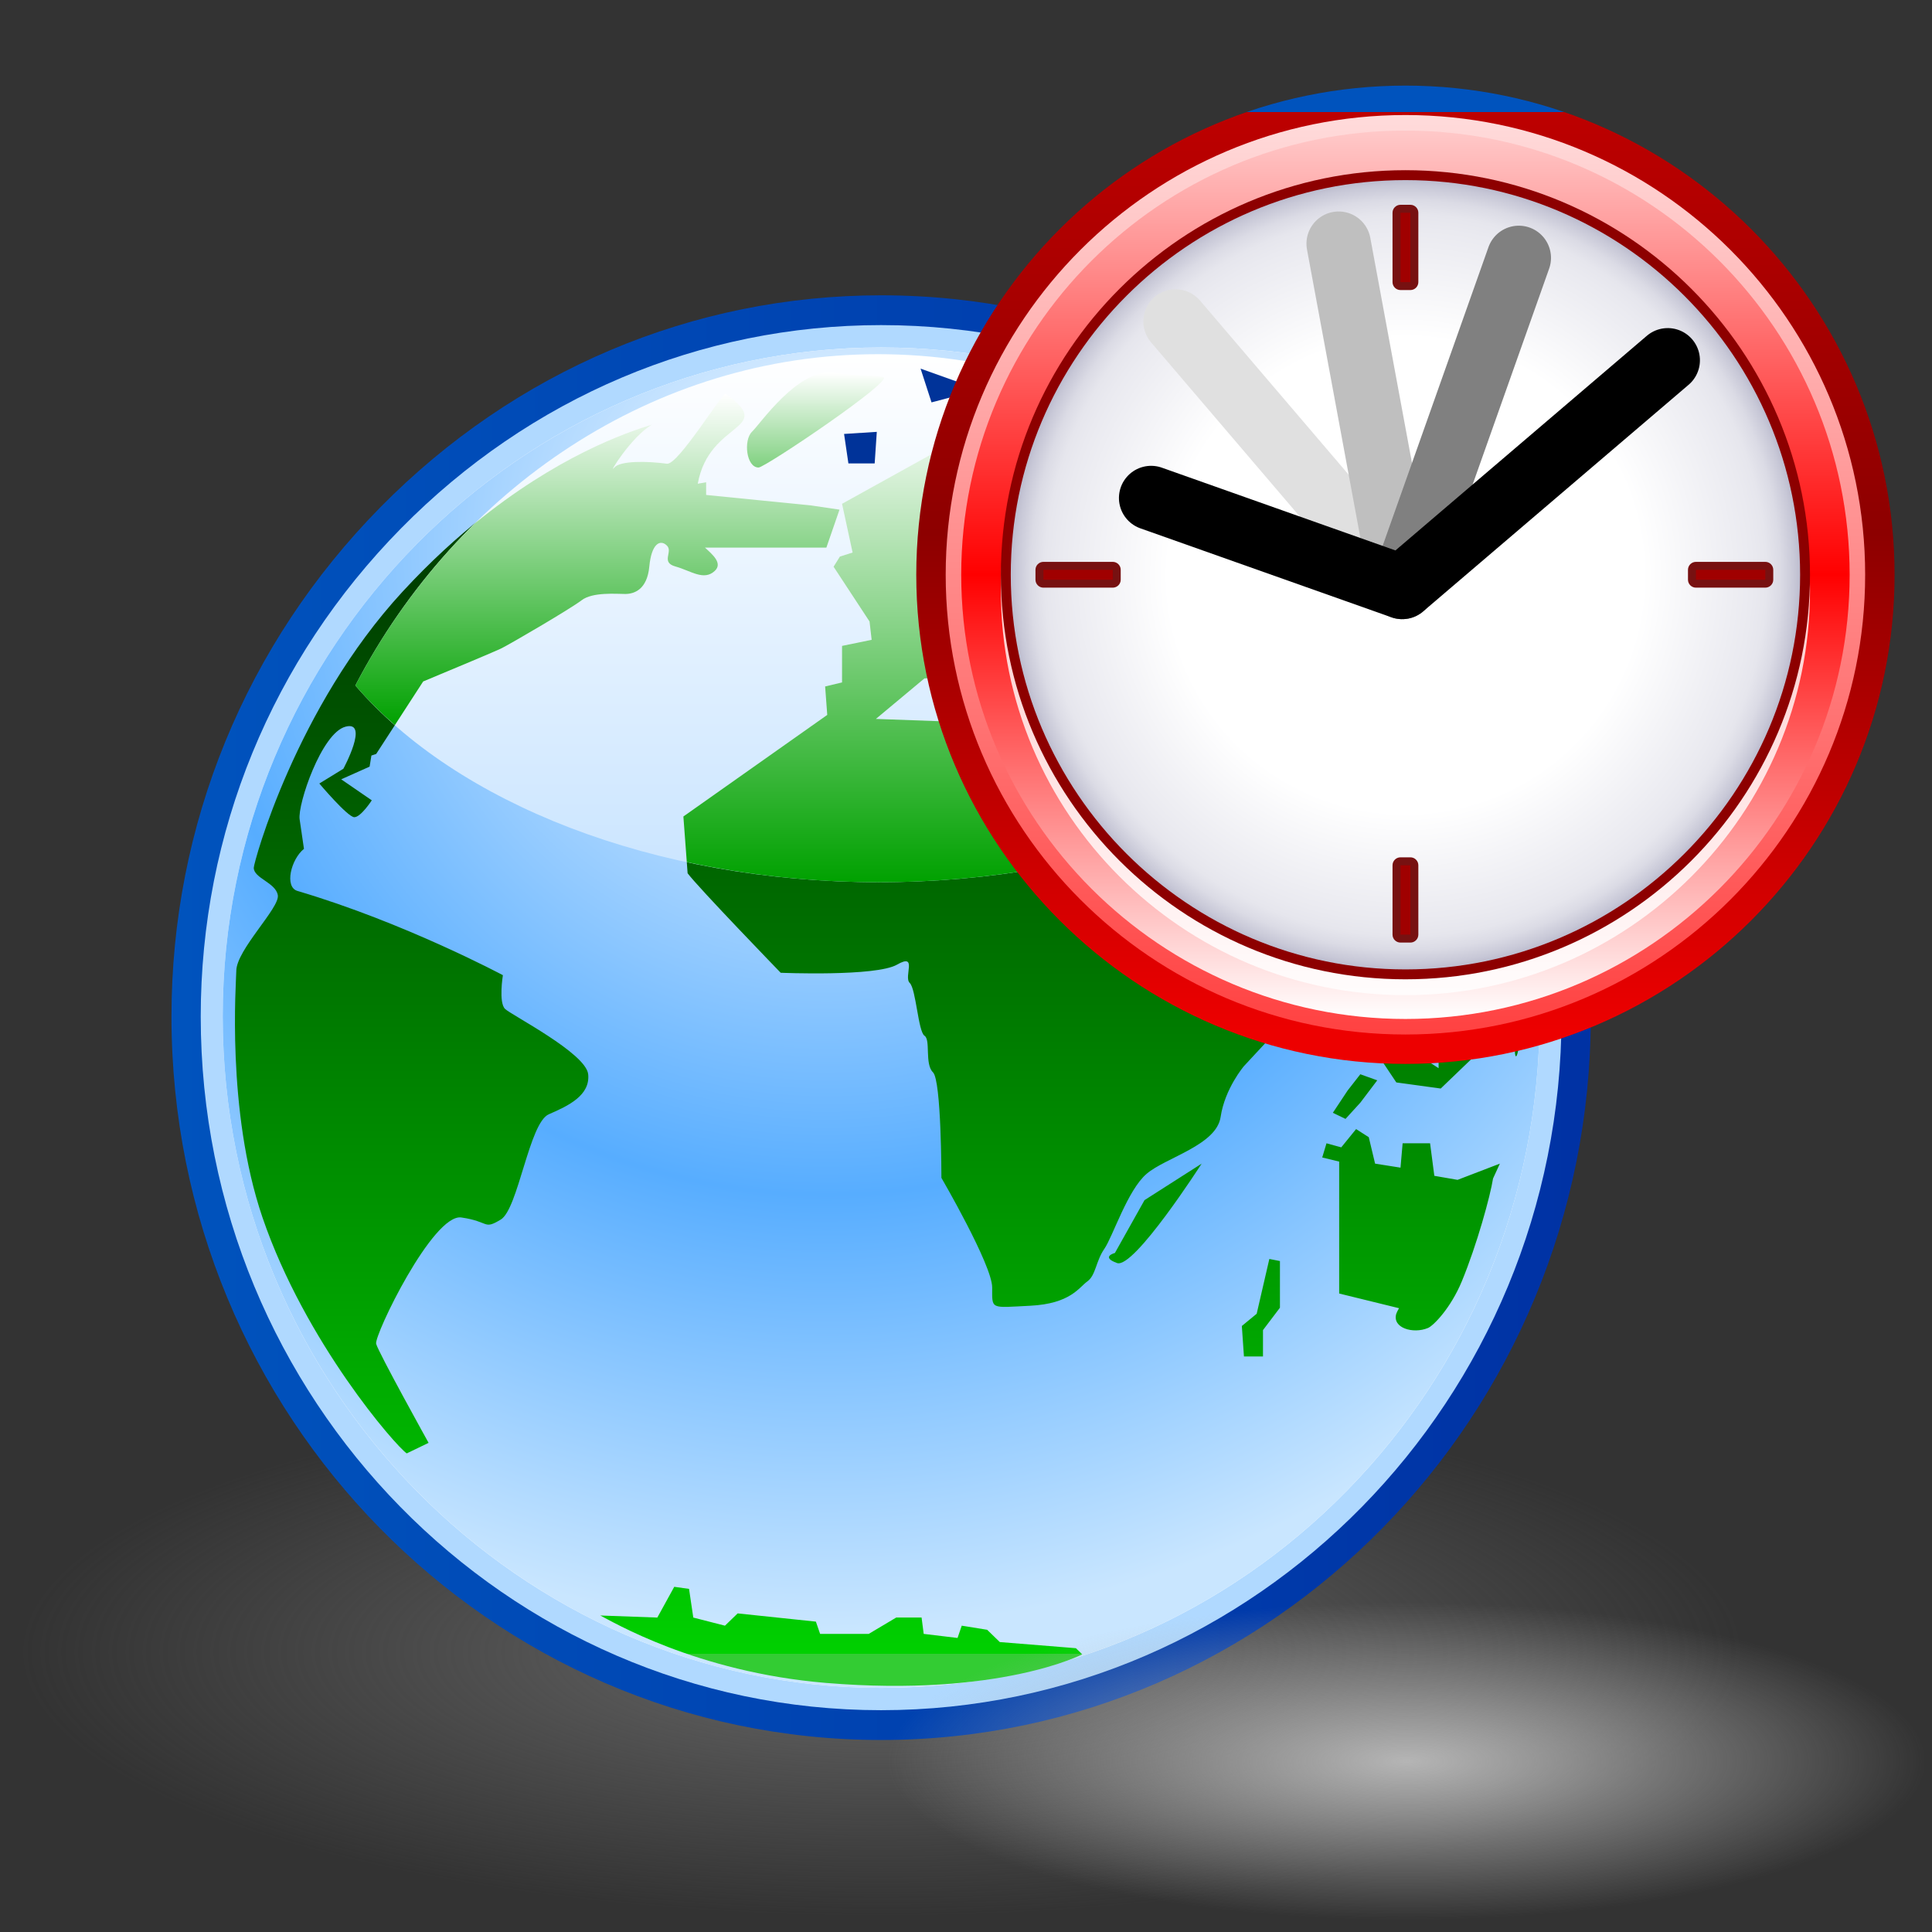 <?xml version="1.0" encoding="UTF-8" standalone="no"?>
<!-- Created with Inkscape (http://www.inkscape.org/) -->
<svg:svg
   xmlns:a="http://ns.adobe.com/AdobeSVGViewerExtensions/3.0/"
   xmlns:svg="http://www.w3.org/2000/svg"
   xmlns:xlink="http://www.w3.org/1999/xlink"
   version="1.0"
   width="60"
   height="60"
   viewBox="0 0 256 256"
   id="svg2">
  <svg:rect x="0" y="0" width="256" height="256" fill="#333333" stroke="none"/>
  <svg:style
     type="text/css"
     id="style4" />
  <svg:defs
     id="defs6">
    <svg:linearGradient
       id="linearGradient2166">
      <svg:stop
         style="stop-color:#b5b5b5;stop-opacity:1"
         offset="0"
         id="stop2168" />
      <svg:stop
         style="stop-color:#b5b5b5;stop-opacity:0"
         offset="1"
         id="stop2170" />
    </svg:linearGradient>
    <svg:linearGradient
       id="linearGradient3166">
      <svg:stop
         style="stop-color:#676767;stop-opacity:1"
         offset="0"
         id="stop3168" />
      <svg:stop
         style="stop-color:#656565;stop-opacity:0"
         offset="1"
         id="stop3170" />
    </svg:linearGradient>
    <svg:linearGradient
       x1="141.272"
       y1="70.428"
       x2="141.272"
       y2="158.071"
       id="L0"
       gradientUnits="userSpaceOnUse"
       gradientTransform="matrix(1.68,0,0,1.68,-86.7,-86.7)">
      <svg:stop
         style="stop-color:#ffffff;stop-opacity:1"
         offset="0"
         id="stop9" />
      <svg:stop
         style="stop-color:#00a200;stop-opacity:1"
         offset="1"
         id="stop11" />
      <a:midPointStop
         style="stop-color:#fff" />
      <a:midPointStop
         style="stop-color:#fff"
         offset=".5" />
      <a:midPointStop
         style="stop-color:#003399"
         offset=".994" />
    </svg:linearGradient>
    <svg:linearGradient
       x1="127.662"
       y1="63.215"
       x2="127.662"
       y2="183.368"
       id="L1"
       gradientUnits="userSpaceOnUse"
       gradientTransform="matrix(1.68,0,0,1.68,599.333,-89.719)">
      <svg:stop
         style="stop-color:#006a00;stop-opacity:1"
         offset="0"
         id="stop14" />
      <svg:stop
         style="stop-color:#004000;stop-opacity:1"
         offset="0.2"
         id="stop16" />
      <svg:stop
         style="stop-color:#00d000;stop-opacity:1"
         offset="1"
         id="stop18" />
      <a:midPointStop
         style="stop-color:#006A00" />
      <a:midPointStop
         style="stop-color:#006A00"
         offset=".5" />
      <a:midPointStop
         style="stop-color:#003333"
         offset=".2" />
      <a:midPointStop
         style="stop-color:#003333"
         offset=".5" />
      <a:midPointStop
         style="stop-color:#33CC33"
         offset="1" />
    </svg:linearGradient>
    <svg:linearGradient
       x1="-117.002"
       y1="397.34"
       x2="12.991"
       y2="397.34"
       id="L2"
       gradientUnits="userSpaceOnUse"
       gradientTransform="matrix(1.68,0,0,-1.68,899.209,789.763)">
      <svg:stop
         style="stop-color:#0053bd;stop-opacity:1"
         offset="0"
         id="stop21" />
      <svg:stop
         style="stop-color:#0032a4;stop-opacity:1"
         offset="0.994"
         id="stop23" />
      <a:midPointStop
         style="stop-color:#0053bd" />
      <a:midPointStop
         style="stop-color:#0053bd"
         offset=".5" />
      <a:midPointStop
         style="stop-color:#0032a4"
         offset=".994" />
    </svg:linearGradient>
    <svg:radialGradient
       cx="-57.022"
       cy="439.632"
       r="97.988"
       fx="-57.022"
       fy="439.632"
       id="R0"
       gradientUnits="userSpaceOnUse"
       gradientTransform="matrix(1.68,0,0,-1.68,899.213,789.761)">
      <svg:stop
         style="stop-color:#ffffff;stop-opacity:1"
         offset="0"
         id="stop26" />
      <svg:stop
         style="stop-color:#57adff;stop-opacity:1"
         offset="0.595"
         id="stop28" />
      <svg:stop
         style="stop-color:#c9e6ff;stop-opacity:1"
         offset="0.994"
         id="stop30" />
      <a:midPointStop
         style="stop-color:#fff" />
      <a:midPointStop
         style="stop-color:#fff"
         offset=".5" />
      <a:midPointStop
         style="stop-color:#57adff"
         offset=".596" />
      <a:midPointStop
         style="stop-color:#57adff"
         offset=".5" />
      <a:midPointStop
         style="stop-color:#c9e6ff"
         offset=".994" />
    </svg:radialGradient>
    <svg:linearGradient
       x1="-52.251"
       y1="457.03"
       x2="-52.251"
       y2="361.422"
       id="L3"
       gradientUnits="userSpaceOnUse"
       gradientTransform="matrix(1.68,0,0,-1.68,899.213,789.761)">
      <svg:stop
         style="stop-color:#ffffff;stop-opacity:1"
         offset="0"
         id="stop33" />
      <svg:stop
         style="stop-color:#94caff;stop-opacity:1"
         offset="1"
         id="stop35" />
      <a:midPointStop
         style="stop-color:#fff" />
      <a:midPointStop
         style="stop-color:#fff"
         offset=".5" />
      <a:midPointStop
         style="stop-color:#94caff"
         offset="1" />
    </svg:linearGradient>
    <svg:linearGradient
       x1="141.272"
       y1="70.428"
       x2="141.272"
       y2="158.071"
       id="L4"
       gradientUnits="userSpaceOnUse"
       gradientTransform="matrix(1.68,0,0,1.68,-86.7,-86.7)">
      <svg:stop
         style="stop-color:#ffffff;stop-opacity:1"
         offset="0"
         id="stop38" />
      <svg:stop
         style="stop-color:#00a100;stop-opacity:1"
         offset="0.497"
         id="stop40" />
      <svg:stop
         style="stop-color:#000000;stop-opacity:1"
         offset="0.994"
         id="stop42" />
      <a:midPointStop
         style="stop-color:#fff" />
      <a:midPointStop
         offset=".5"
         style="stop-color:#fff" />
      <a:midPointStop
         offset=".994"
         style="stop-color:#003399" />
    </svg:linearGradient>
    <svg:radialGradient
       cx="128.726"
       cy="228.367"
       r="105.216"
       fx="128.726"
       fy="228.367"
       id="radialGradient1691"
       xlink:href="#linearGradient3166"
       gradientUnits="userSpaceOnUse"
       gradientTransform="matrix(1.086,0,0,0.333,-22.995,142.863)" />
    <svg:linearGradient
       x1="-117.002"
       y1="397.34"
       x2="12.991"
       y2="397.34"
       id="linearGradient1706"
       xlink:href="#L2"
       gradientUnits="userSpaceOnUse"
       gradientTransform="matrix(1.447,0,0,-1.447,191.992,711.298)" />
    <svg:radialGradient
       cx="-57.022"
       cy="439.632"
       r="97.988"
       fx="-57.022"
       fy="439.632"
       id="radialGradient1708"
       xlink:href="#R0"
       gradientUnits="userSpaceOnUse"
       gradientTransform="matrix(1.447,0,0,-1.447,191.995,711.296)" />
    <svg:linearGradient
       x1="127.662"
       y1="63.215"
       x2="127.662"
       y2="183.368"
       id="linearGradient1710"
       xlink:href="#L1"
       gradientUnits="userSpaceOnUse"
       gradientTransform="matrix(1.447,0,0,1.447,-66.247,-46.069)" />
    <svg:linearGradient
       x1="-52.251"
       y1="457.03"
       x2="-52.251"
       y2="361.422"
       id="linearGradient1712"
       xlink:href="#L3"
       gradientUnits="userSpaceOnUse"
       gradientTransform="matrix(1.447,0,0,-1.447,191.995,711.296)" />
    <svg:linearGradient
       x1="141.272"
       y1="70.428"
       x2="141.272"
       y2="158.071"
       id="linearGradient1714"
       xlink:href="#L4"
       gradientUnits="userSpaceOnUse"
       gradientTransform="matrix(1.447,0,0,1.447,-66.247,-46.069)" />
    <svg:linearGradient
       x1="100.509"
       y1="70.033"
       x2="100.509"
       y2="130.029"
       id="linearGradient1716"
       xlink:href="#L4"
       gradientUnits="userSpaceOnUse"
       gradientTransform="matrix(1.447,0,0,1.447,-66.247,-46.069)" />
    <svg:linearGradient
       x1="120.485"
       y1="68.117"
       x2="120.485"
       y2="85.32"
       id="linearGradient1718"
       xlink:href="#L0"
       gradientUnits="userSpaceOnUse"
       gradientTransform="matrix(1.447,0,0,1.447,-66.247,-46.069)" />
    <svg:linearGradient
       x1="124.575"
       y1="73.444"
       x2="124.575"
       y2="79.161"
       id="linearGradient1720"
       xlink:href="#L0"
       gradientUnits="userSpaceOnUse" />
    <svg:linearGradient
       x1="132.784"
       y1="67.756"
       x2="132.784"
       y2="73.865"
       id="linearGradient1722"
       xlink:href="#L0"
       gradientUnits="userSpaceOnUse" />
    <svg:radialGradient
       cx="128.726"
       cy="228.367"
       r="105.216"
       fx="128.726"
       fy="228.367"
       id="radialGradient1438"
       xlink:href="#linearGradient2166"
       gradientUnits="userSpaceOnUse"
       gradientTransform="matrix(0.654,0,0,0.2,102.193,187.697)" />
  </svg:defs>
  <svg:rect
     width="220.455"
     height="220.455"
     x="8.415"
     y="28.592"
     style="fill:none"
     id="rect48" />
  <svg:polyline
     transform="matrix(0.527,0,0,0.527,118.866,10.718)"
     id="_x3C_Slice_x3E_"
     points="0,256 0,0 256,0 256,256 "
     style="fill:none" />
  <svg:g
     style="display:inline"
     id="g2454">
    <svg:path
       d="M 36.152,194.1 C 14.469,200.727 2.528,209.49 2.528,218.774 C 2.528,238.104 53.768,253.831 116.748,253.831 C 179.737,253.831 230.979,238.104 230.979,218.774 C 230.979,199.506 179.737,183.83 116.748,183.83 C 86.437,183.831 57.814,187.478 36.152,194.1 z "
       style="opacity:1;fill:url(#radialGradient1691);fill-opacity:1"
       id="path52" />
    <svg:g
       transform="matrix(1,0,0,1.018,0,-4.064)"
       id="g1693">
      <svg:path
         d="M 50.4,70.02 C 32.552,87.822 22.721,111.362 22.721,136.303 C 22.721,188.229 64.902,230.473 116.75,230.473 C 168.604,230.473 210.786,188.229 210.786,136.303 C 210.786,84.543 168.604,42.43 116.75,42.43 C 91.797,42.433 68.234,52.229 50.4,70.02 z "
         style="fill:url(#linearGradient1706)"
         id="P2" />
      <svg:path
         d="M 53.142,72.764 C 36.027,89.834 26.598,112.399 26.598,136.302 C 26.598,186.09 67.042,226.595 116.75,226.595 C 166.463,226.595 206.909,186.09 206.909,136.302 C 206.909,86.68 166.463,46.308 116.75,46.308 C 92.836,46.311 70.243,55.706 53.142,72.764 z "
         style="fill:#b0d9ff"
         id="FB" />
      <svg:path
         d="M 116.753,223.687 C 164.925,223.687 204.005,184.445 204.005,136.302 C 204.005,88.467 164.928,49.219 116.753,49.219 C 68.922,49.22 29.511,88.467 29.511,136.302 C 29.511,184.445 68.924,223.687 116.753,223.687 z "
         style="fill:#ffffff"
         id="FF" />
      <svg:path
         d="M 116.753,223.687 C 164.925,223.687 204.005,184.445 204.005,136.302 C 204.005,88.467 164.928,49.219 116.753,49.219 C 68.922,49.22 29.511,88.467 29.511,136.302 C 29.511,184.445 68.924,223.687 116.753,223.687 z "
         style="fill:url(#radialGradient1708)"
         id="FR" />
      <svg:path
         d="M 87.773,58.815 C 87.342,58.815 86.869,58.993 86.386,59.268 C 87.522,58.933 88.056,58.815 87.773,58.815 M 115.865,64.295 L 116.147,60.185 L 111.811,60.457 L 112.384,64.293 L 115.865,64.295 M 66.923,135.315 C 66.049,134.492 66.635,130.924 66.635,130.924 C 66.635,130.924 53.6,124.074 39.412,119.958 C 37.663,119.45 38.545,115.848 40.277,114.481 L 39.703,110.632 C 39.415,108.72 42.602,99.396 45.786,98.578 C 48.973,97.752 45.496,104.057 45.496,104.057 L 42.313,105.977 C 42.313,105.977 46.076,110.36 46.948,110.36 C 47.815,110.36 49.263,108.164 49.263,108.164 L 45.211,105.43 L 48.975,103.779 L 49.212,102.335 L 49.844,102.133 L 56.078,92.693 C 60.387,90.929 65.682,88.745 66.355,88.425 C 67.515,87.88 75.619,83.221 77.069,82.126 C 78.522,81.024 81.7,81.304 82.856,81.304 C 84.021,81.304 85.755,80.753 86.043,77.732 C 86.332,74.717 87.493,74.169 88.364,74.994 C 89.235,75.808 87.493,77.184 89.523,77.732 C 91.548,78.283 93.284,79.653 94.737,78.283 C 95.794,77.281 94.378,76.136 93.423,75.273 L 109.503,75.273 L 111.244,70.329 L 107.479,69.781 L 93.572,68.414 L 93.572,66.766 L 92.464,66.953 C 93.97,58.682 102.911,60.044 96.179,55.257 C 95.77,54.962 89.88,64.535 88.381,64.35 C 85.666,63.991 82.159,63.962 81.412,64.845 C 80.423,66.012 83.633,60.836 86.395,59.268 C 81.984,60.567 68.05,65.334 53.322,81.025 C 39.24,96.025 33.625,116.236 33.625,116.942 C 33.625,118.312 36.524,118.861 36.812,120.511 C 37.103,122.147 31.31,127.637 31.31,130.377 C 31.31,131.639 29.946,148.54 34.78,162.459 C 40.431,178.706 52.493,192.274 53.897,193.169 L 56.79,191.796 C 56.79,191.796 50.129,180.008 49.842,178.908 C 49.555,177.814 57.37,161.909 61.139,162.463 C 64.902,163 64.035,164.108 66.352,162.735 C 68.669,161.368 70.116,150.118 72.723,149.027 C 75.332,147.925 78.225,146.558 77.937,143.816 C 77.635,141.066 67.79,136.135 66.923,135.315 M 129.765,54.7 L 121.947,51.957 L 123.396,56.348 L 129.765,54.7 M 100.515,64.845 C 101.387,64.845 118.76,53.334 117.022,53.057 C 115.29,52.785 114.999,53.057 110.357,52.508 C 105.73,51.96 100.803,59.09 99.647,60.189 C 98.488,61.287 98.879,64.845 100.515,64.845 M 180.249,147.52 L 182.493,144.609 L 180.249,143.82 L 178.568,145.934 L 176.609,148.836 L 178.288,149.631 L 180.249,147.52 M 190.056,157.039 L 189.493,152.806 L 185.855,152.806 L 185.574,155.976 L 182.206,155.454 L 181.37,152.012 L 179.69,150.956 L 177.724,153.333 L 175.767,152.808 L 175.201,154.652 L 177.448,155.189 L 177.448,172.36 L 185.377,174.27 C 185.195,174.587 185.058,174.851 185.013,174.996 C 184.446,176.849 187.252,177.649 189.208,176.849 C 189.94,176.559 192.248,174.225 193.697,170.777 C 195.717,165.974 197.479,159.633 197.835,157.392 L 198.742,155.451 L 193.136,157.564 L 190.049,157.039 L 190.056,157.039 M 201.831,125.059 L 200.367,122.225 C 198.632,112.448 194.658,99.937 186.14,87.006 C 173.317,67.565 137.641,56.352 137.641,56.352 L 135.682,58.726 L 134.558,56.883 L 131.754,55.823 L 131.754,58.204 L 134.28,60.321 L 132.599,61.112 L 126.148,61.636 L 111.575,69.567 L 112.974,75.908 L 111.289,76.439 L 110.455,77.758 L 115.219,84.888 L 115.499,87.272 L 111.575,88.063 L 111.575,92.817 L 109.334,93.344 L 109.615,97.046 L 90.551,110.268 L 91.112,117.656 C 92.511,119.51 103.446,130.61 103.446,130.61 C 103.446,130.61 116.057,131.131 118.859,129.553 C 121.663,127.969 119.698,131.138 120.543,131.933 C 121.38,132.73 121.662,138.274 122.501,138.805 C 123.341,139.33 122.501,142.5 123.622,143.563 C 124.742,144.612 124.742,157.304 124.742,157.304 C 124.742,157.304 131.469,168.661 131.469,171.57 C 131.469,174.478 131.187,174.212 136.515,173.95 C 141.842,173.687 142.961,171.57 144.079,170.783 C 145.204,169.989 145.204,168.139 146.327,166.55 C 147.451,164.962 149.407,158.89 151.936,156.776 C 154.453,154.656 161.184,153.068 161.739,149.376 C 162.3,145.674 164.824,142.767 164.824,142.767 L 176.943,129.949 L 176.601,131.671 L 176.321,138.272 L 179.968,136.954 L 179.69,129.815 L 178.381,128.43 L 178.568,128.228 C 178.568,128.228 177.726,126.643 176.609,126.643 C 175.489,126.643 168.754,128.228 167.64,127.964 C 166.518,127.698 161.748,115.013 160.909,114.491 C 160.067,113.963 154.744,105.237 154.744,105.237 C 154.744,105.237 167.073,120.036 169.038,125.848 C 170.175,129.234 174.453,126.082 177.934,122.549 L 178.855,124.796 L 181.094,124.262 L 180.813,121.622 L 183.336,121.622 L 183.336,125.584 L 182.497,127.701 L 182.209,131.131 L 184.454,133.252 L 185.577,131.405 L 189.214,127.966 L 193.421,125.851 L 194.545,127.966 L 195.108,130.875 L 193.982,134.043 L 191.741,135.892 L 190.622,140.651 L 190.622,143.025 L 188.102,141.439 L 187.824,136.422 L 184.179,136.691 L 182.498,141.177 L 185.021,144.885 L 190.904,145.677 L 195.671,141.179 L 196.231,132.469 L 198.35,129.667 C 199.732,133.217 200.718,136.933 200.718,140.393 C 200.718,144.188 202.453,137.766 200.977,126.195 L 201.831,125.059 M 131.193,98.105 L 116.059,97.568 L 122.502,92.288 L 125.866,92.288 L 131.193,95.984 L 131.193,98.105 M 149.698,96.255 L 149.698,98.633 L 143.253,98.633 L 143.813,100.223 L 139.885,100.756 L 139.61,102.069 L 136.806,101.548 L 131.757,100.485 L 132.602,99.168 L 133.444,97.576 L 136.246,94.671 L 137.37,96.787 L 141.573,96.519 L 143.814,94.14 L 152.502,95.725 L 149.698,96.255 M 150.251,92.817 L 146.891,93.344 L 146.331,90.963 L 150.531,90.437 L 151.096,88.06 L 154.184,91.235 L 150.251,92.813 L 150.251,92.817 M 166.513,174.996 L 164.55,176.585 L 164.829,180.552 L 167.352,180.552 L 167.352,177.121 L 169.599,174.208 L 169.599,168.133 L 168.194,167.861 L 166.516,174.996 L 166.513,174.996 M 147.736,167.078 C 147.736,167.078 145.773,167.59 148.013,168.392 C 150.251,169.192 159.225,155.454 159.225,155.454 L 151.655,160.203 L 147.733,167.078 L 147.736,167.078 M 132.477,217.725 L 130.802,216.127 L 127.437,215.593 L 126.88,217.192 L 122.395,216.663 L 122.115,214.535 L 118.752,214.535 L 115.111,216.663 L 108.669,216.663 L 108.109,215.066 L 97.744,213.996 L 96.06,215.594 L 91.865,214.538 L 91.302,210.806 L 89.342,210.534 L 87.099,214.538 L 79.536,214.269 C 80.89,214.907 92.182,221.647 109.505,223.051 C 132.477,224.91 143.405,219.327 143.405,219.327 L 142.563,218.524 L 132.477,217.727 L 132.477,217.725 L 132.477,217.725 z "
         style="fill:url(#linearGradient1710)"
         id="F1" />
      <svg:path
         d="M 116.459,118.822 C 146.343,118.822 172.341,108.526 185.716,93.348 C 172.247,67.641 146.221,50.095 116.331,50.095 C 86.7,50.097 60.641,67.582 47.087,93.217 C 60.427,108.464 86.487,118.822 116.459,118.822 z "
         style="fill:url(#linearGradient1712)"
         id="F3" />
      <svg:path
         d="M 154.743,105.237 C 154.743,105.237 156.771,107.672 159.313,110.954 C 170.297,106.537 179.417,100.494 185.716,93.347 C 181.251,84.826 175.399,77.208 168.492,70.823 C 153.96,61.487 137.641,56.352 137.641,56.352 L 135.682,58.726 L 134.558,56.883 L 131.754,55.823 L 131.754,58.204 L 134.28,60.321 L 132.599,61.112 L 126.148,61.636 L 111.575,69.567 L 112.974,75.908 L 111.289,76.439 L 110.455,77.758 L 115.219,84.888 L 115.499,87.272 L 111.575,88.063 L 111.575,92.817 L 109.334,93.344 L 109.615,97.046 L 90.551,110.268 L 91.003,116.201 C 98.991,117.889 107.546,118.824 116.459,118.824 C 131.942,118.824 146.362,116.042 158.543,111.267 C 156.788,108.591 154.743,105.237 154.743,105.237 z M 131.193,98.105 L 116.059,97.568 L 122.502,92.288 L 125.866,92.288 L 131.193,95.984 L 131.193,98.105 L 131.193,98.105 z M 149.698,96.255 L 149.698,98.633 L 143.253,98.633 L 143.813,100.223 L 139.885,100.756 L 139.61,102.069 L 136.806,101.548 L 131.757,100.485 L 132.602,99.168 L 133.444,97.576 L 136.246,94.671 L 137.37,96.787 L 141.573,96.519 L 143.814,94.14 L 152.502,95.725 L 149.698,96.255 z M 150.251,92.813 L 150.251,92.817 L 146.891,93.344 L 146.331,90.963 L 150.531,90.437 L 151.096,88.06 L 154.184,91.235 L 150.251,92.813 z "
         style="fill:url(#linearGradient1714)"
         id="F4" />
      <svg:path
         d="M 66.349,88.425 C 67.509,87.88 75.614,83.221 77.063,82.126 C 78.516,81.024 81.694,81.304 82.85,81.304 C 84.015,81.304 85.749,80.753 86.037,77.732 C 86.327,74.717 87.487,74.169 88.358,74.994 C 89.229,75.808 87.487,77.184 89.517,77.732 C 91.542,78.283 93.278,79.653 94.731,78.283 C 95.788,77.281 94.372,76.136 93.417,75.273 L 109.498,75.273 L 111.238,70.329 L 107.474,69.781 L 93.566,68.414 L 93.566,66.766 L 92.458,66.953 C 93.964,58.682 102.905,60.044 96.173,55.257 C 95.764,54.962 89.874,64.535 88.375,64.35 C 85.66,63.991 82.153,63.962 81.406,64.845 C 80.417,66.012 83.627,60.836 86.389,59.268 C 82.956,60.279 73.75,63.417 62.897,72.141 C 56.617,78.214 51.258,85.328 47.085,93.217 C 48.654,95.009 50.413,96.728 52.32,98.377 L 56.073,92.693 C 60.381,90.931 65.677,88.746 66.349,88.425 z "
         style="fill:url(#linearGradient1716)"
         id="F5" />
      <svg:path
         d="M 99.645,60.188 C 98.488,61.287 98.879,64.845 100.515,64.845 C 101.387,64.845 118.76,53.334 117.022,53.057 C 115.29,52.785 114.999,53.057 110.357,52.508 C 105.729,51.959 100.801,59.088 99.645,60.188 z "
         style="fill:url(#linearGradient1718)"
         id="F6" />
      <svg:polygon
         points="126.073,73.444 123.076,73.631 123.473,76.284 125.878,76.284 125.878,76.285 126.073,73.444 "
         transform="matrix(1.447,0,0,1.447,-66.247,-46.069)"
         style="fill:url(#linearGradient1720)"
         id="F7" />
      <svg:polygon
         points="135.486,69.653 130.082,67.756 131.084,70.792 135.486,69.653 "
         transform="matrix(1.447,0,0,1.447,-66.247,-46.069)"
         style="fill:url(#linearGradient1722)"
         id="F8" />
    </svg:g>
    <svg:g
       transform="matrix(1.121,0,0,1.121,-158.821,-16.992)"
       id="g3291">
      <svg:g
         transform="matrix(0.47,0,0,0.47,247.643,22.937)"
         id="g116">
        <svg:linearGradient
           x1="128"
           y1="244.428"
           x2="128"
           y2="11.573"
           id="XMLID_11_"
           gradientUnits="userSpaceOnUse">
          <svg:stop
             style="stop-color:#ed0000;stop-opacity:1"
             offset="0.006"
             id="stop120" />
          <svg:stop
             style="stop-color:#8d0000;stop-opacity:1"
             offset="0.545"
             id="stop122" />
          <svg:stop
             style="stop-color:#bd0000;stop-opacity:1"
             offset="1"
             id="stop124" />
          <midPointStop
             id="midPointStop126"
             style="stop-color:#0035ED"
             offset="0.006" />
          <midPointStop
             id="midPointStop128"
             style="stop-color:#0035ED"
             offset="0.5" />
          <midPointStop
             id="midPointStop130"
             style="stop-color:#00008D"
             offset="0.545" />
          <midPointStop
             id="midPointStop132"
             style="stop-color:#00008D"
             offset="0.5" />
          <midPointStop
             id="midPointStop134"
             style="stop-color:#0053BD"
             offset="1" />
        </svg:linearGradient>
        <svg:path
           d="M 4.98,128 C 4.98,195.832 60.168,251.021 128.002,251.021 C 195.833,251.021 251.02,195.832 251.02,128 C 251.02,60.167 195.833,4.979 128.002,4.979 C 60.168,4.979 4.98,60.167 4.98,128 z "
           style="fill:url(#XMLID_11_)"
           id="path137" />
        <svg:linearGradient
           x1="128"
           y1="244.407"
           x2="127.999"
           y2="11.546"
           id="XMLID_12_"
           gradientUnits="userSpaceOnUse">
          <svg:stop
             style="stop-color:#ff4242;stop-opacity:1"
             offset="0.006"
             id="stop141" />
          <svg:stop
             style="stop-color:#ff9494;stop-opacity:1"
             offset="0.573"
             id="stop143" />
          <svg:stop
             style="stop-color:#ffdcdc;stop-opacity:1"
             offset="1"
             id="stop145" />
          <midPointStop
             id="midPointStop147"
             style="stop-color:#428AFF"
             offset="0.006" />
          <midPointStop
             id="midPointStop149"
             style="stop-color:#428AFF"
             offset="0.5" />
          <midPointStop
             id="midPointStop151"
             style="stop-color:#94CAFF"
             offset="0.573" />
          <midPointStop
             id="midPointStop153"
             style="stop-color:#94CAFF"
             offset="0.5" />
          <midPointStop
             id="midPointStop155"
             style="stop-color:#DCF0FF"
             offset="1" />
        </svg:linearGradient>
        <svg:path
           d="M 12.38,128 C 12.38,191.754 64.248,243.621 128.002,243.621 C 191.754,243.621 243.619,191.754 243.619,128 C 243.619,64.246 191.754,12.378 128.002,12.378 C 64.248,12.378 12.38,64.246 12.38,128 z "
           style="fill:url(#XMLID_12_)"
           id="path158" />
        <svg:linearGradient
           x1="128.002"
           y1="239.712"
           x2="128.002"
           y2="16.285"
           id="XMLID_13_"
           gradientUnits="userSpaceOnUse">
          <svg:stop
             style="stop-color:#ffffff;stop-opacity:1"
             offset="0"
             id="stop162" />
          <svg:stop
             style="stop-color:#ff0000;stop-opacity:1"
             offset="0.5"
             id="stop164" />
          <svg:stop
             style="stop-color:#ffc9c9;stop-opacity:1"
             offset="1"
             id="stop166" />
          <midPointStop
             id="midPointStop168"
             style="stop-color:#FFFFFF"
             offset="0" />
          <midPointStop
             id="midPointStop170"
             style="stop-color:#FFFFFF"
             offset="0.5" />
          <midPointStop
             id="midPointStop172"
             style="stop-color:#006DFF"
             offset="0.5" />
          <midPointStop
             id="midPointStop174"
             style="stop-color:#006DFF"
             offset="0.5" />
          <midPointStop
             id="midPointStop176"
             style="stop-color:#C9E6FF"
             offset="1" />
        </svg:linearGradient>
        <svg:path
           d="M 16.285,128 C 16.285,189.604 66.404,239.712 128.002,239.712 C 189.604,239.712 239.719,189.604 239.719,128 C 239.719,66.402 189.604,16.285 128.002,16.285 C 66.404,16.285 16.285,66.402 16.285,128 z "
           style="fill:url(#XMLID_13_)"
           id="path179" />
        <svg:path
           d="M 128.002,30.242 C 71.899,30.242 26.251,75.88 26.251,131.989 C 26.251,188.092 71.899,233.729 128.002,233.729 C 184.106,233.729 229.75,188.092 229.75,131.989 C 229.75,75.88 184.106,30.242 128.002,30.242 z "
           style="opacity:0.8;fill:#ffffff"
           id="path181" />
        <svg:path
           d="M 26.251,128 C 26.251,184.106 71.899,229.739 128.002,229.739 C 184.106,229.739 229.75,184.106 229.75,128 C 229.75,71.897 184.106,26.252 128.002,26.252 C 71.899,26.252 26.251,71.897 26.251,128 z "
           style="fill:#8d0000;fill-opacity:1"
           id="path183" />
        <svg:radialGradient
           cx="59.616"
           cy="234.039"
           r="69.963"
           fx="59.616"
           fy="234.039"
           id="XMLID_14_"
           gradientUnits="userSpaceOnUse"
           gradientTransform="matrix(1.419,0,0,1.419,43.425,-204.034)">
          <svg:stop
             style="stop-color:#ffffff;stop-opacity:1"
             offset="0.601"
             id="stop187" />
          <svg:stop
             style="stop-color:#eaeaf0;stop-opacity:1"
             offset="0.876"
             id="stop189" />
          <svg:stop
             style="stop-color:#e6e6ed;stop-opacity:1"
             offset="0.914"
             id="stop191" />
          <svg:stop
             style="stop-color:#dbdbe5;stop-opacity:1"
             offset="0.95"
             id="stop193" />
          <svg:stop
             style="stop-color:#c8c8d7;stop-opacity:1"
             offset="0.985"
             id="stop195" />
          <svg:stop
             style="stop-color:#bdbdcf;stop-opacity:1"
             offset="1"
             id="stop197" />
          <midPointStop
             id="midPointStop199"
             style="stop-color:#FFFFFF"
             offset="0.601" />
          <midPointStop
             id="midPointStop201"
             style="stop-color:#FFFFFF"
             offset="0.5" />
          <midPointStop
             id="midPointStop203"
             style="stop-color:#EAEAF0"
             offset="0.876" />
          <midPointStop
             id="midPointStop205"
             style="stop-color:#EAEAF0"
             offset="0.718" />
          <midPointStop
             id="midPointStop207"
             style="stop-color:#BDBDCF"
             offset="1" />
        </svg:radialGradient>
        <svg:path
           d="M 28.743,128 C 28.743,182.729 73.27,227.253 128.002,227.253 C 182.733,227.253 227.262,182.729 227.262,128 C 227.262,73.271 182.733,28.743 128.002,28.743 C 73.27,28.743 28.743,73.271 28.743,128 z "
           style="fill:url(#XMLID_14_)"
           id="path210" />
        <svg:path
           d="M 36.957,124.755 C 35.852,124.755 34.957,125.65 34.957,126.755 L 34.957,129.241 C 34.957,130.346 35.852,131.241 36.957,131.241 L 54.398,131.241 C 55.503,131.241 56.398,130.346 56.398,129.241 L 56.398,126.755 C 56.398,125.65 55.503,124.755 54.398,124.755 L 36.957,124.755 z "
           style="fill:#771111;fill-opacity:1"
           id="path212" />
        <svg:rect
           width="17.441"
           height="2.487"
           x="36.957"
           y="126.755"
           style="fill:#a00000;fill-opacity:1"
           id="rect214" />
        <svg:path
           d="M 201.061,124.755 C 199.956,124.755 199.061,125.65 199.061,126.755 L 199.061,129.241 C 199.061,130.346 199.956,131.241 201.061,131.241 L 218.509,131.241 C 219.614,131.241 220.509,130.346 220.509,129.241 L 220.509,126.755 C 220.509,125.65 219.614,124.755 218.509,124.755 L 201.061,124.755 z "
           style="fill:#771111;fill-opacity:1"
           id="path216" />
        <svg:rect
           width="17.448"
           height="2.487"
           x="201.061"
           y="126.755"
           style="fill:#a00000;fill-opacity:1"
           id="rect218" />
        <svg:path
           d="M 126.756,199.061 C 125.652,199.061 124.756,199.956 124.756,201.061 L 124.756,218.502 C 124.756,219.607 125.652,220.502 126.756,220.502 L 129.249,220.502 C 130.353,220.502 131.249,219.607 131.249,218.502 L 131.249,201.061 C 131.249,199.956 130.353,199.061 129.249,199.061 L 126.756,199.061 z "
           style="fill:#771111;fill-opacity:1"
           id="path220" />
        <svg:rect
           width="2.492"
           height="17.441"
           x="126.756"
           y="201.061"
           style="fill:#a00000;fill-opacity:1"
           id="rect222" />
        <svg:path
           d="M 126.756,34.954 C 125.652,34.954 124.756,35.85 124.756,36.954 L 124.756,54.396 C 124.756,55.5 125.652,56.396 126.756,56.396 L 129.249,56.396 C 130.353,56.396 131.249,55.5 131.249,54.396 L 131.249,36.954 C 131.249,35.85 130.353,34.954 129.249,34.954 L 126.756,34.954 L 126.756,34.954 z "
           style="fill:#771111;fill-opacity:1"
           id="path224" />
        <svg:rect
           width="2.492"
           height="17.441"
           x="126.756"
           y="36.954"
           style="fill:#a00000;fill-opacity:1"
           id="rect226" />
        <svg:linearGradient
           x1="62.463"
           y1="149.695"
           x2="154.298"
           y2="149.695"
           id="XMLID_15_"
           gradientUnits="userSpaceOnUse"
           gradientTransform="matrix(0.955,5.32e-2,5.32e-2,0.938,-6.636,8.097)">
          <svg:stop
             style="stop-color:#ff6666;stop-opacity:1"
             offset="0"
             id="stop260" />
          <svg:stop
             style="stop-color:#ff0000;stop-opacity:1"
             offset="1"
             id="stop262" />
          <midPointStop
             id="midPointStop264"
             style="stop-color:#FF6666"
             offset="0" />
          <midPointStop
             id="midPointStop266"
             style="stop-color:#FF6666"
             offset="0.5" />
          <midPointStop
             id="midPointStop268"
             style="stop-color:#FF0000"
             offset="1" />
        </svg:linearGradient>
        <svg:linearGradient
           x1="-123.349"
           y1="-86.029"
           x2="-116.198"
           y2="-86.029"
           id="XMLID_16_"
           gradientUnits="userSpaceOnUse"
           gradientTransform="matrix(0.259,0.966,-0.966,0.259,104.811,257.79)">
          <svg:stop
             style="stop-color:#585868;stop-opacity:1"
             offset="0"
             id="stop283" />
          <svg:stop
             style="stop-color:#656575;stop-opacity:1"
             offset="0.008"
             id="stop285" />
          <svg:stop
             style="stop-color:#8b8b99;stop-opacity:1"
             offset="0.034"
             id="stop287" />
          <svg:stop
             style="stop-color:#a8a8b6;stop-opacity:1"
             offset="0.06"
             id="stop289" />
          <svg:stop
             style="stop-color:#bdbdcb;stop-opacity:1"
             offset="0.086"
             id="stop291" />
          <svg:stop
             style="stop-color:#cacad7;stop-opacity:1"
             offset="0.111"
             id="stop293" />
          <svg:stop
             style="stop-color:#cecedb;stop-opacity:1"
             offset="0.135"
             id="stop295" />
          <svg:stop
             style="stop-color:#9a9ab1;stop-opacity:1"
             offset="0.466"
             id="stop297" />
          <svg:stop
             style="stop-color:#7d7d99;stop-opacity:1"
             offset="0.854"
             id="stop299" />
          <svg:stop
             style="stop-color:#585868;stop-opacity:1"
             offset="1"
             id="stop301" />
          <midPointStop
             id="midPointStop303"
             style="stop-color:#585868"
             offset="0" />
          <midPointStop
             id="midPointStop305"
             style="stop-color:#585868"
             offset="0.303" />
          <midPointStop
             id="midPointStop307"
             style="stop-color:#CECEDB"
             offset="0.135" />
          <midPointStop
             id="midPointStop309"
             style="stop-color:#CECEDB"
             offset="0.5" />
          <midPointStop
             id="midPointStop311"
             style="stop-color:#9A9AB1"
             offset="0.466" />
          <midPointStop
             id="midPointStop313"
             style="stop-color:#9A9AB1"
             offset="0.5" />
          <midPointStop
             id="midPointStop315"
             style="stop-color:#7D7D99"
             offset="0.854" />
          <midPointStop
             id="midPointStop317"
             style="stop-color:#7D7D99"
             offset="0.5" />
          <midPointStop
             id="midPointStop319"
             style="stop-color:#585868"
             offset="1" />
        </svg:linearGradient>
        <svg:linearGradient
           x1="-218.144"
           y1="58.222"
           x2="-210.992"
           y2="58.222"
           id="XMLID_17_"
           gradientUnits="userSpaceOnUse"
           gradientTransform="matrix(-0.5,0.866,-0.866,-0.5,37.938,322.715)">
          <svg:stop
             style="stop-color:#585868;stop-opacity:1"
             offset="0"
             id="stop330" />
          <svg:stop
             style="stop-color:#cecedb;stop-opacity:1"
             offset="0.191"
             id="stop332" />
          <svg:stop
             style="stop-color:#9a9ab1;stop-opacity:1"
             offset="0.466"
             id="stop334" />
          <svg:stop
             style="stop-color:#7d7d99;stop-opacity:1"
             offset="0.854"
             id="stop336" />
          <svg:stop
             style="stop-color:#585868;stop-opacity:1"
             offset="1"
             id="stop338" />
          <midPointStop
             id="midPointStop340"
             style="stop-color:#585868"
             offset="0" />
          <midPointStop
             id="midPointStop342"
             style="stop-color:#585868"
             offset="0.5" />
          <midPointStop
             id="midPointStop344"
             style="stop-color:#CECEDB"
             offset="0.191" />
          <midPointStop
             id="midPointStop346"
             style="stop-color:#CECEDB"
             offset="0.5" />
          <midPointStop
             id="midPointStop348"
             style="stop-color:#9A9AB1"
             offset="0.466" />
          <midPointStop
             id="midPointStop350"
             style="stop-color:#9A9AB1"
             offset="0.5" />
          <midPointStop
             id="midPointStop352"
             style="stop-color:#7D7D99"
             offset="0.854" />
          <midPointStop
             id="midPointStop354"
             style="stop-color:#7D7D99"
             offset="0.5" />
          <midPointStop
             id="midPointStop356"
             style="stop-color:#585868"
             offset="1" />
        </svg:linearGradient>
        <svg:linearGradient
           x1="116.54"
           y1="128"
           x2="139.459"
           y2="128"
           id="XMLID_18_"
           gradientUnits="userSpaceOnUse">
          <svg:stop
             style="stop-color:#9a9ab1;stop-opacity:1"
             offset="0"
             id="stop365" />
          <svg:stop
             style="stop-color:#585868;stop-opacity:1"
             offset="1"
             id="stop367" />
          <midPointStop
             id="midPointStop369"
             style="stop-color:#9A9AB1"
             offset="0" />
          <midPointStop
             id="midPointStop371"
             style="stop-color:#9A9AB1"
             offset="0.5" />
          <midPointStop
             id="midPointStop373"
             style="stop-color:#585868"
             offset="1" />
        </svg:linearGradient>
        <svg:radialGradient
           cx="126.62"
           cy="116.175"
           r="22.186"
           fx="126.62"
           fy="116.175"
           id="XMLID_19_"
           gradientUnits="userSpaceOnUse">
          <svg:stop
             style="stop-color:#9a9ab1;stop-opacity:1"
             offset="0"
             id="stop380" />
          <svg:stop
             style="stop-color:#585868;stop-opacity:1"
             offset="0.59"
             id="stop382" />
          <svg:stop
             style="stop-color:#ffffff;stop-opacity:1"
             offset="1"
             id="stop384" />
          <midPointStop
             id="midPointStop386"
             style="stop-color:#9A9AB1"
             offset="0" />
          <midPointStop
             id="midPointStop388"
             style="stop-color:#9A9AB1"
             offset="0.5" />
          <midPointStop
             id="midPointStop390"
             style="stop-color:#585868"
             offset="0.59" />
          <midPointStop
             id="midPointStop392"
             style="stop-color:#585868"
             offset="0.5" />
          <midPointStop
             id="midPointStop394"
             style="stop-color:#FFFFFF"
             offset="1" />
        </svg:radialGradient>
        <svg:linearGradient
           x1="117.744"
           y1="123.586"
           x2="137.875"
           y2="123.586"
           id="XMLID_20_"
           gradientUnits="userSpaceOnUse">
          <svg:stop
             style="stop-color:#ffffff;stop-opacity:1"
             offset="0"
             id="stop401" />
          <svg:stop
             style="stop-color:#585868;stop-opacity:1"
             offset="1"
             id="stop403" />
          <midPointStop
             id="midPointStop405"
             style="stop-color:#FFFFFF"
             offset="0" />
          <midPointStop
             id="midPointStop407"
             style="stop-color:#FFFFFF"
             offset="0.5" />
          <midPointStop
             id="midPointStop409"
             style="stop-color:#585868"
             offset="1" />
        </svg:linearGradient>
        <svg:path
           d="M 135.737,125.428 C 134.656,122.186 131.6,119.838 127.998,119.838 C 123.77,119.838 120.284,123.074 119.881,127.201 C 125.216,127.585 130.612,127.177 135.737,125.428 z "
           style="fill:url(#XMLID_20_)"
           id="path412" />
      </svg:g>
      <svg:g
         transform="matrix(0.983,-0.182,0.182,0.983,-10.458,57.705)"
         id="g3285">
        <svg:path
           d="M 287.132,48.53 L 307.773,84.282"
           style="fill:none;fill-rule:evenodd;stroke:#e0e0e0;stroke-width:7.61;stroke-linecap:round;stroke-linejoin:round;stroke-miterlimit:4;stroke-dasharray:none;stroke-opacity:1"
           id="path7082" />
        <svg:path
           d="M 307.773,42.999 L 307.773,84.282"
           style="fill:none;fill-rule:evenodd;stroke:#bfbfbf;stroke-width:7.61;stroke-linecap:round;stroke-linejoin:round;stroke-miterlimit:4;stroke-dasharray:none;stroke-opacity:1"
           id="path8059" />
        <svg:path
           d="M 328.414,48.53 L 307.773,84.282"
           style="fill:none;fill-rule:evenodd;stroke:#808080;stroke-width:7.61;stroke-linecap:round;stroke-linejoin:round;stroke-miterlimit:4;stroke-dasharray:none;stroke-opacity:1"
           id="path8061" />
        <svg:path
           d="M 280.497,68.534 L 307.773,84.282 L 343.525,63.641"
           style="fill:none;fill-rule:evenodd;stroke:#000000;stroke-width:7.61;stroke-linecap:round;stroke-linejoin:round;stroke-miterlimit:4;stroke-opacity:1"
           id="path8063" />
      </svg:g>
    </svg:g>
    <svg:path
       d="M 137.816,218.556 C 124.757,222.548 117.565,227.825 117.565,233.417 C 117.565,245.059 148.426,254.531 186.357,254.531 C 224.294,254.531 255.156,245.059 255.156,233.417 C 255.156,221.813 224.294,212.371 186.357,212.371 C 168.101,212.372 150.862,214.568 137.816,218.556 z "
       style="opacity:1;fill:url(#radialGradient1438);fill-opacity:1"
       id="path1436" />
  </svg:g>
</svg:svg>
